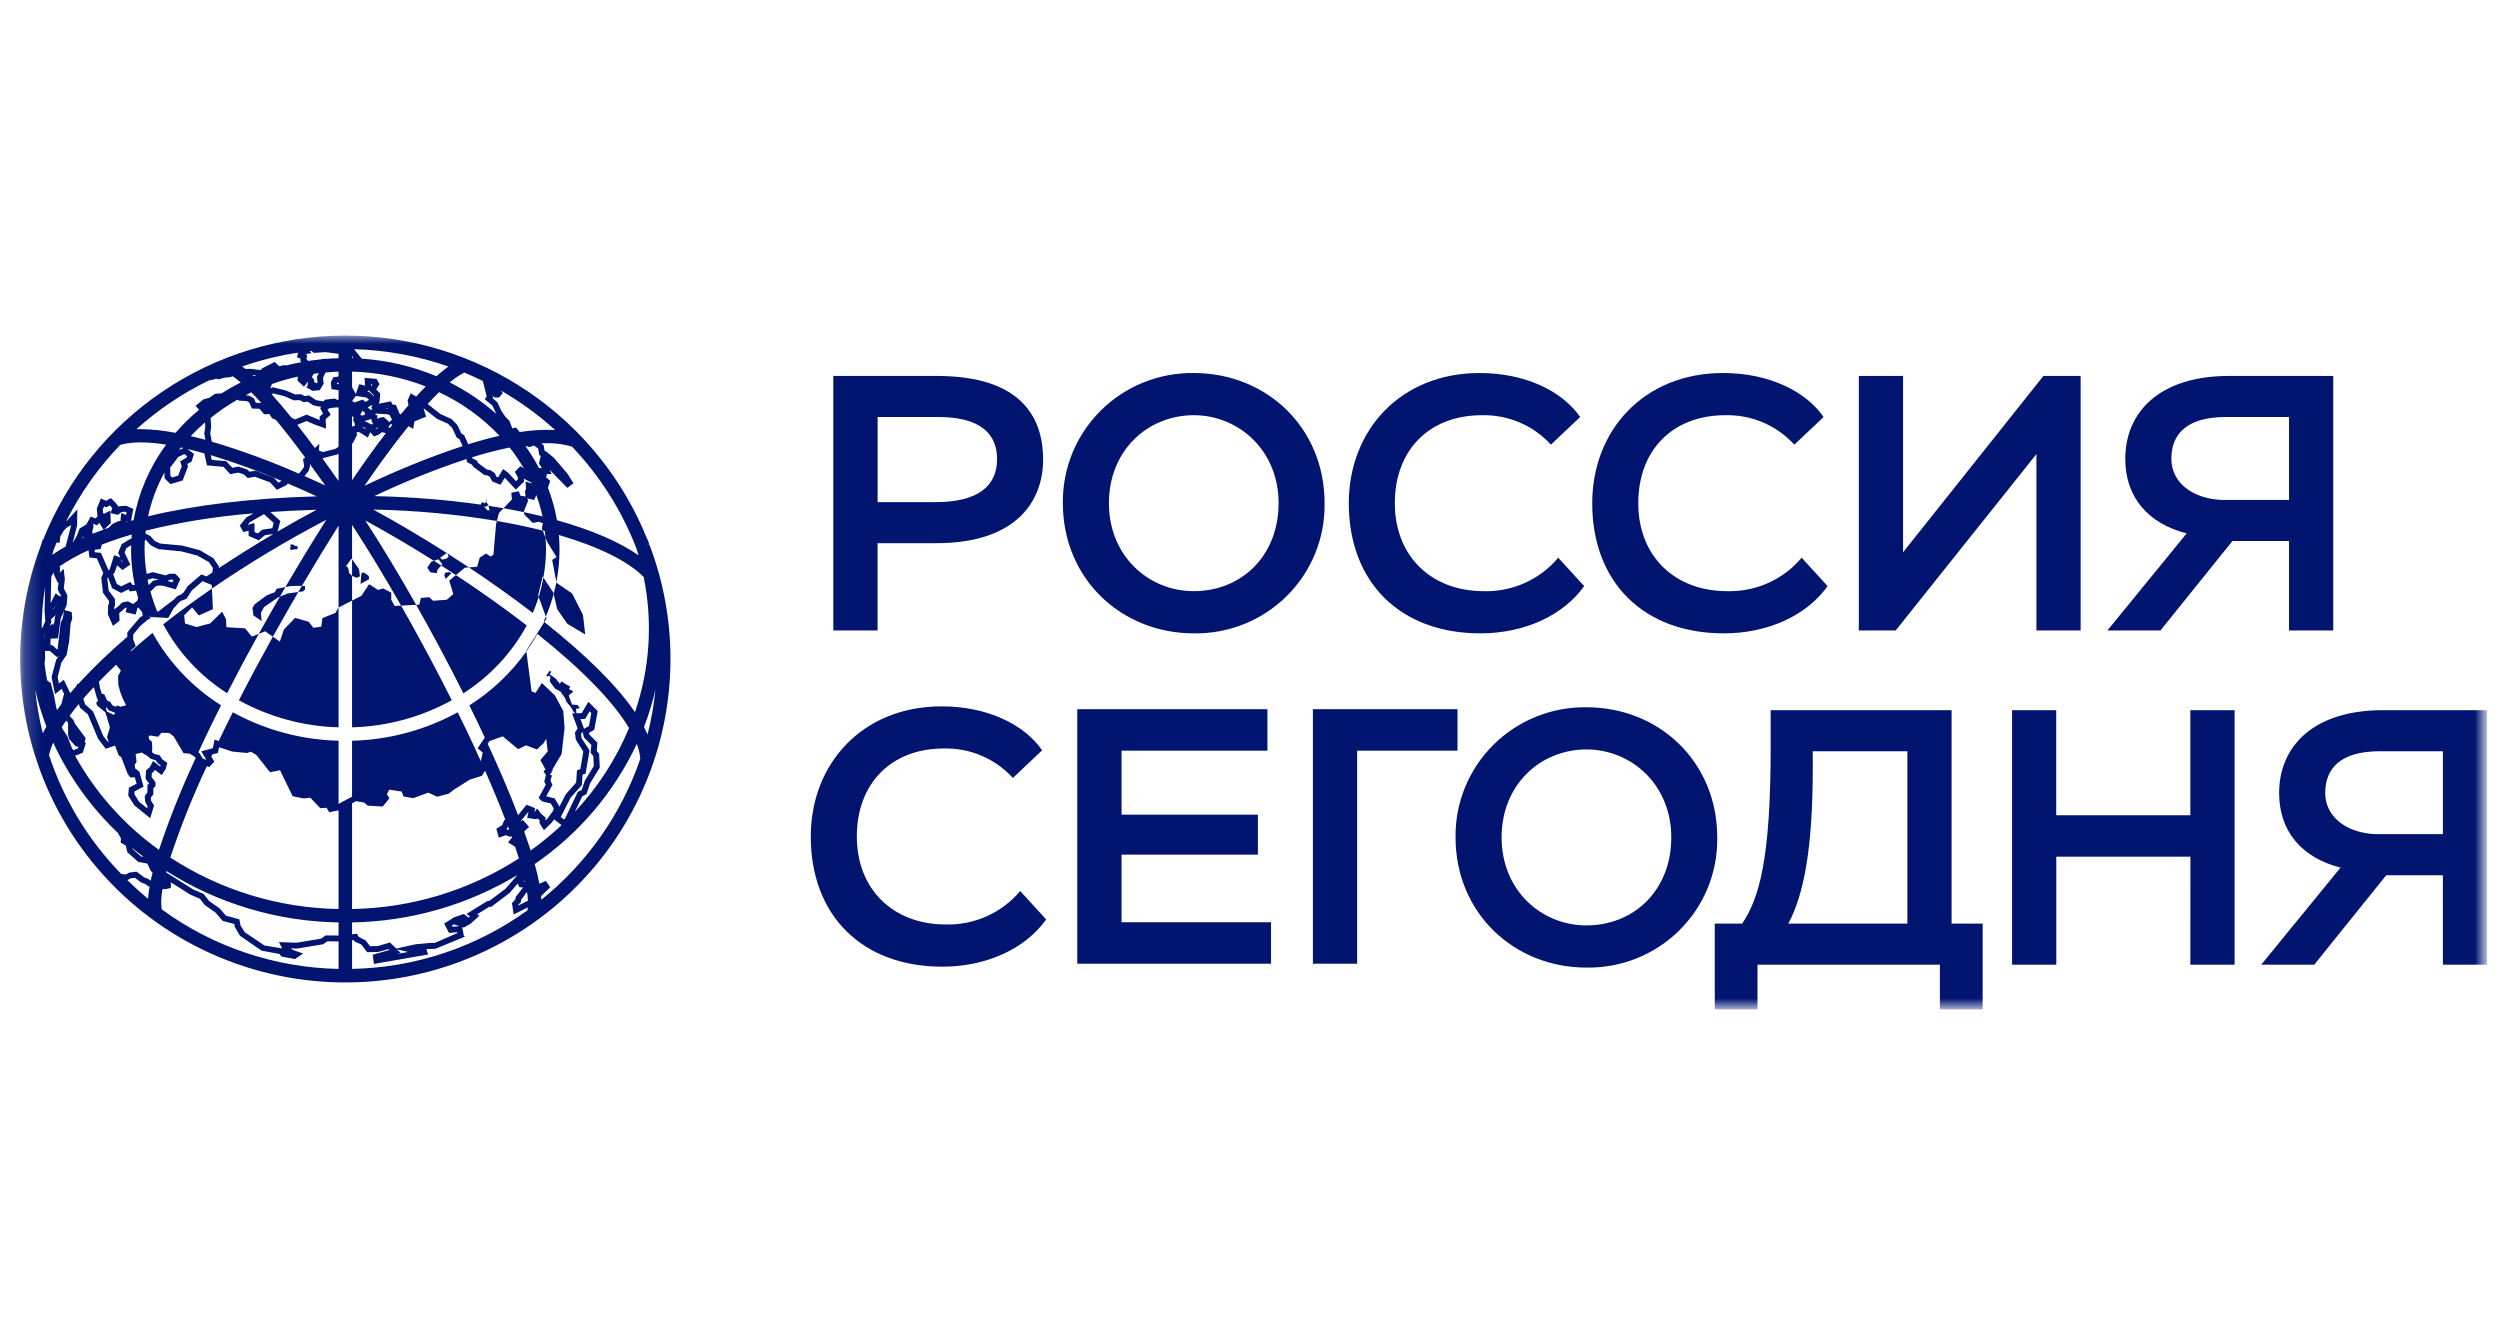 <?xml version="1.0" encoding="UTF-8"?> <svg xmlns="http://www.w3.org/2000/svg" width="149" height="80" viewBox="0 0 149 80" fill="none"><mask id="mask0_516_10485" style="mask-type:luminance" maskUnits="userSpaceOnUse" x="1" y="20" width="147" height="40"><path d="M147.997 20H1.203V60H147.997V20Z" fill="white"></path></mask><g mask="url(#mask0_516_10485)"><path d="M25.655 34.112L25.466 33.835L25.701 33.48L25.862 33.427C26.006 33.518 26.149 33.61 26.293 33.702L26.081 33.947L26.036 34.158L25.655 34.112Z" fill="#001470"></path><path d="M27.173 34.274C28.658 35.254 30.102 36.277 31.394 37.277C30.499 38.921 29.199 40.312 27.617 41.32C26.725 39.543 25.77 37.756 24.803 36.047L24.987 36.038L25.087 35.638L25.581 35.594L25.813 35.804L26.628 35.747L27.017 35.404L26.774 34.605L27.173 34.274Z" fill="#001470"></path><path d="M32.532 36.748L32.506 36.809L32.498 36.83C32.468 36.901 32.438 36.973 32.406 37.043C32.418 37.053 32.429 37.062 32.441 37.072L32.574 36.862L32.532 36.748Z" fill="#001470"></path><path d="M21.675 34.111L21.977 34.324L22 34.514L21.487 34.8L21.539 34.167L21.675 34.111Z" fill="#001470"></path><path d="M33.816 37.181L33.212 36.315L32.997 35.402C33.06 35.166 33.113 34.928 33.159 34.69L33.168 34.736L34.097 35.37L34.745 36.648L34.879 37.815L33.816 37.181Z" fill="#001470"></path><path d="M26.571 34.492L26.899 34.167L26.795 34.101L26.551 34.123L26.478 34.265L26.551 34.492H26.571Z" fill="#001470"></path><path d="M13.536 41.316C14.132 40.151 14.764 38.967 15.423 37.778L15.01 37.94L14.607 37.45L13.495 37.382L13.472 36.905L13.239 36.459L12.522 37.158L11.705 37.372L11.026 37.158L10.976 36.673L11.448 36.205L11.848 36.68L12.689 36.304L12.629 35.08C11.619 35.775 10.645 36.486 9.728 37.209C10.622 38.88 11.934 40.294 13.536 41.316Z" fill="#001470"></path><path d="M19.999 36.526L19.217 36.837L19.149 37.347L18.678 37.416L18.402 37.059L17.587 36.825L16.923 37.517L16.679 38.238L16.263 37.947C15.557 39.219 14.876 40.491 14.237 41.737C16.059 42.741 18.096 43.293 20.178 43.348V36.206L20.167 36.211L19.999 36.526Z" fill="#001470"></path><path d="M15.896 35.482L16.39 35.292L16.48 35.093L17.01 34.989C16.933 35.12 16.858 35.25 16.783 35.381C16.76 35.419 16.738 35.458 16.716 35.497C16.704 35.517 16.693 35.537 16.681 35.556L17.148 35.37L17.779 35.284C17.264 36.166 16.758 37.056 16.263 37.947L15.805 37.627L15.423 37.778C15.833 37.038 16.253 36.297 16.681 35.556L16.587 35.594L15.739 36.181L15.549 36.526L15.592 37.015L15.102 36.679L15.047 36.229L15.194 36.002L15.896 35.482Z" fill="#001470"></path><path d="M17.552 32.734L17.673 32.746L17.738 32.702L17.728 32.554L17.586 32.536L17.496 32.468L17.327 32.434L17.294 32.769H17.415L17.552 32.734Z" fill="#001470"></path><path fill-rule="evenodd" clip-rule="evenodd" d="M38.701 32.45L38.484 32.532L38.697 32.435L38.599 32.158L38.587 32.163C37.155 28.573 34.672 25.495 31.46 23.326C28.248 21.157 24.456 19.999 20.573 20C16.691 20.001 12.899 21.163 9.689 23.334C6.479 25.505 3.998 28.585 2.569 32.175L2.544 32.167L2.447 32.483C1.446 35.125 1.041 37.955 1.261 40.77C1.481 43.585 2.32 46.319 3.719 48.776C5.117 51.233 7.042 53.355 9.356 54.991C11.67 56.627 14.317 57.737 17.11 58.242C19.903 58.748 22.774 58.638 25.519 57.918C28.265 57.199 30.817 55.888 32.997 54.079C35.177 52.269 36.93 50.006 38.134 47.448C39.337 44.89 39.961 42.101 39.96 39.277C39.962 36.944 39.535 34.63 38.701 32.45ZM37.941 32.711C37.981 32.841 38.021 32.969 38.058 33.096C36.913 32.296 35.252 31.581 33.195 31.005C33.079 30.345 32.899 29.698 32.658 29.073L32.79 28.661L32.538 28.43L32.603 28.323L32.576 28.251L32.88 28.255L32.751 27.99L33.812 29.077L34.18 28.8L33.824 28.237L33.018 27.291L32.571 26.922L32.458 26.871L32.401 26.537L32.254 26.43C32.873 26.382 33.496 26.446 34.092 26.618C35.765 28.377 37.073 30.448 37.941 32.711ZM32.302 27.896L32.122 27.894C31.882 27.436 31.609 26.995 31.307 26.576L31.549 26.645L31.817 26.56L31.82 26.549L32.078 26.736L32.145 27.134L32.231 27.163L32.122 27.63L32.302 27.896ZM29.465 23.692H29.746L29.962 23.426L29.885 23.318L29.868 23.283C31.022 23.948 32.101 24.734 33.086 25.629C32.378 25.596 31.669 25.637 30.969 25.75L30.954 25.718L30.746 25.471L30.566 25.534L30.524 25.501L30.354 25.072L30.121 24.839L29.882 24.486L29.651 23.988L29.36 23.727L29.385 23.689L29.358 23.579L29.465 23.692ZM30.86 28.435L30.867 28.571L30.755 28.679L30.281 28.169L29.987 27.956L29.683 28.455L29.59 28.417L29.483 28.195L29.235 28.028L29.007 27.98L28.477 27.579L28.441 27.463L28.149 27.312L28.134 27.255C28.871 27.023 29.619 26.828 30.376 26.672C30.688 27.068 30.971 27.485 31.222 27.922L31.016 27.78L30.685 28.126L30.86 28.435ZM22.496 24.963L22.475 24.744L22.356 24.705L22.407 24.649L23.055 24.687L23.22 24.732L23.312 24.919L23.376 24.994L23.203 25.157L22.878 24.856L22.66 24.888L22.496 24.963ZM22.547 25.48L22.439 25.575L22.394 25.594L22.384 25.583L22.47 25.489L22.547 25.48ZM22.993 24.336L23.11 24.313L23.129 24.348L23.113 24.343L22.993 24.336ZM23.282 25.264L23.386 25.317C23.37 25.337 23.354 25.357 23.338 25.377C23.309 25.413 23.281 25.449 23.252 25.486L23.216 25.496L23.135 25.479L23.282 25.264ZM24.205 25.578L24.218 25.574L24.214 25.567C24.245 25.527 24.277 25.489 24.308 25.451L24.35 25.4L24.623 25.556L24.699 25.116L25.394 24.833L25.245 24.345L25.252 24.337L26.049 24.964L26.697 25.251L26.953 25.51L27.217 26.073L27.391 26.184L27.57 26.587C25.573 27.253 23.621 28.044 21.725 28.956C22.583 27.692 23.419 26.555 24.205 25.578ZM27.494 25.833L27.259 25.334L26.924 24.981L26.249 24.676L25.489 24.078C25.722 23.825 25.95 23.584 26.167 23.373C27.521 24.007 28.745 24.889 29.773 25.972C29.188 26.104 28.563 26.274 27.906 26.479L27.671 25.947L27.494 25.833ZM27.672 22.204C28.048 22.359 28.416 22.53 28.779 22.708L29.006 23.624L28.892 23.797L29.348 24.171L29.575 24.657L29.594 24.684C28.752 23.935 27.814 23.3 26.806 22.794C27.07 22.563 27.361 22.365 27.672 22.204ZM26.728 21.844C26.478 22.024 26.238 22.218 26.01 22.424C24.596 21.83 23.093 21.476 21.562 21.377L21.101 20.812C23.019 20.863 24.918 21.211 26.728 21.844ZM20.983 21.224L21.052 21.308L20.983 21.347L20.983 21.224ZM20.983 22.148C22.487 22.188 23.973 22.486 25.375 23.03C25.19 23.217 24.998 23.423 24.803 23.637L24.482 23.437L24.292 23.866L24.347 24.15C24.195 24.326 24.04 24.509 23.883 24.7L23.812 24.655L23.595 24.128L23.402 24.113L23.295 23.92L22.579 24.06L22.623 23.919L22.659 23.453L22.42 23.207L22.622 22.89L22.438 22.58L21.727 22.521L21.757 22.97L21.745 22.984L21.413 22.896L21.204 23.482L20.983 23.074V22.148ZM21.621 25.433L21.793 25.517L21.771 25.563L21.621 25.465V25.433ZM21.592 24.764L21.511 24.754L21.483 24.71L21.582 24.504L21.614 24.495L21.759 24.608L21.727 24.728L21.592 24.764ZM21.722 25.092L22.016 25.015L22.028 24.967L22.146 25.006L22.161 25.158L22.241 25.218L22.16 25.307L21.722 25.092ZM22.206 24.351L22.118 24.442L21.912 24.282L22.191 24.123L22.122 24.335L22.206 24.351ZM22.004 23.364L21.9 23.348L21.977 23.255L22.297 23.585L22.294 23.626L22.004 23.364ZM22.105 22.904L22.191 22.911L22.114 23.032L22.105 22.904ZM20.983 23.907L21.207 23.597L21.846 23.695L21.996 23.83L21.786 23.95L21.604 23.817L21.113 23.997L21.093 23.945L20.983 23.911L20.983 23.907ZM20.983 24.805L21.052 24.843L21.076 24.881L21.051 25.042L21.149 25.262L21.146 25.387L21.101 25.383L20.983 25.436L20.983 24.805ZM20.983 26.443L21.035 26.403L21.277 25.918L21.253 25.75L21.444 25.768L21.922 26.081L22.069 25.758L22.298 26.016L22.603 25.887L22.754 25.759L23.003 25.81C22.35 26.659 21.672 27.6 20.983 28.621L20.983 26.443ZM18.467 20.925C18.481 20.924 18.496 20.922 18.51 20.92C18.529 20.918 18.548 20.915 18.567 20.913L18.696 21.032L19.4 20.989L20.178 21.086V21.347C19.924 21.354 19.671 21.37 19.42 21.39L19.391 21.382L19.2 21.396L19.159 21.415C18.893 21.441 18.628 21.474 18.366 21.514L18.269 21.401L18.308 21.148L18.195 21.107L18.562 21.049L18.467 20.925ZM18.928 22.791L18.896 22.843L18.715 22.768L18.734 22.648L18.591 22.474L18.69 22.283C18.733 22.277 18.776 22.27 18.819 22.262C18.878 22.252 18.937 22.242 18.996 22.235L18.888 22.467L18.928 22.791ZM18.332 22.772L18.36 22.764L18.326 22.985L18.346 22.993L18.246 23.076L18.631 23.294L19.057 23.255L19.293 22.868L19.25 22.524L19.399 22.203C19.435 22.2 19.472 22.197 19.508 22.194C19.73 22.174 19.953 22.154 20.178 22.148V22.44L19.872 22.486L19.721 22.783L19.758 23.193L20.178 23.253V23.827L20.111 23.836L19.954 23.753L19.361 23.822L19.279 23.926L18.834 23.847L18.419 23.567L18.163 23.607L17.949 23.496L17.58 23.507L17.062 23.28L16.268 23.081L16.113 23.14L16.205 22.887C16.709 22.708 17.224 22.561 17.747 22.447L17.732 22.678L18.113 23.047L18.332 22.772ZM20.178 22.819V22.899L20.083 22.886L20.08 22.851L20.104 22.806L20.151 22.798L20.178 22.819ZM16.117 30.515C17.002 30.454 17.917 30.41 18.865 30.383C18.085 30.796 17.311 31.234 16.541 31.682L16.708 31.052L16.117 30.515ZM12.72 33.271L11.914 32.794L10.86 32.516L9.554 32.397L9.229 32.245L8.946 31.935L8.669 31.806C8.671 31.78 8.674 31.755 8.676 31.73C8.678 31.695 8.681 31.661 8.685 31.627C10.794 31.108 12.943 30.764 15.108 30.596L14.675 30.844L14.291 31.326L14.506 31.71L14.816 31.63L14.817 31.937L15.423 32.202L15.787 31.897L16.292 31.829C15.184 32.48 14.097 33.161 13.041 33.864L13.053 33.77L12.72 33.271ZM9.003 35.224L9.297 34.932L9.442 34.902L9.683 34.904L10.473 35.125L10.752 34.511L10.448 34.194H10.102L9.869 34.291L9.107 34.101L8.74 34.203C8.661 33.722 8.619 33.236 8.616 32.748C8.616 32.559 8.623 32.364 8.636 32.167L8.711 32.199L8.991 32.506L9.433 32.727L10.8 32.86L11.76 33.111L12.449 33.499L12.687 33.856L12.656 34.122C12.605 34.157 12.553 34.191 12.501 34.225C12.436 34.269 12.37 34.312 12.306 34.356L12.005 34.234L11.186 34.938L10.934 35.322C10.874 35.365 10.815 35.409 10.755 35.452L10.579 35.519L10.378 35.725C10.056 35.965 9.739 36.206 9.43 36.447L9.369 36.444C9.208 36.053 9.072 35.653 8.963 35.245L9.003 35.224ZM8.867 34.873C8.86 34.843 8.853 34.813 8.845 34.783C8.827 34.706 8.809 34.63 8.794 34.553L9.113 34.463L9.482 34.556L9.414 34.555L9.12 34.611L8.867 34.873ZM9.983 34.627L10.145 34.545H10.298L10.333 34.582L10.276 34.707L9.983 34.627ZM16.229 31.483L15.639 31.564L15.364 31.793L15.169 31.707L15.166 31.177L14.768 31.28L14.882 31.13L15.734 30.642L16.313 31.168L16.229 31.483ZM8.824 30.772C9.022 29.861 9.35 28.982 9.797 28.163L9.808 28.507L10.16 28.853L10.886 28.634L11.209 27.796L11.161 27.656L11.42 27.506L11.56 27.054L11.174 26.761C11.496 26.836 11.829 26.923 12.175 27.02L12.336 27.737L13.315 27.822L13.727 28.26L14.195 28.169L14.519 28.264L14.763 28.49L15.198 28.415L16.101 28.75L16.499 29.194L17.083 28.909L17.149 28.814C17.718 29.056 18.294 29.309 18.881 29.582C15.027 29.688 11.649 30.088 8.824 30.772ZM10.991 27.062L11.151 27.184L11.123 27.273L10.736 27.497L10.834 27.788L10.619 28.348L10.258 28.457L10.156 28.357L10.141 27.869L10.627 27.234L10.991 27.062ZM10.664 26.829C10.681 26.807 10.697 26.785 10.713 26.763C10.736 26.731 10.759 26.699 10.784 26.668C10.809 26.674 10.836 26.68 10.862 26.687C10.885 26.692 10.909 26.698 10.931 26.703L10.664 26.829ZM12.244 26.212C11.945 26.13 11.653 26.056 11.37 25.989C11.638 25.704 11.921 25.433 12.218 25.178L12.236 25.445L12.171 25.836L12.244 26.212ZM12.551 24.912C13.047 24.51 13.574 24.149 14.127 23.83L14.291 23.883L14.694 23.901L14.859 23.988L15.014 24.348L15.47 24.364L15.743 24.693L16.055 24.673L16.212 24.922L16.454 25.034C16.987 25.679 17.565 26.425 18.19 27.272L18.059 27.371L18.125 27.749L18.092 27.883L17.817 28.231C16.128 27.487 14.394 26.85 12.624 26.323L12.529 25.83L12.586 25.463L12.551 24.912ZM15.576 24.017L15.249 24.005L15.134 23.736L14.822 23.572L14.637 23.559C14.684 23.535 14.73 23.51 14.777 23.485C14.842 23.448 14.907 23.412 14.975 23.38C15.165 23.57 15.368 23.788 15.576 24.017ZM15.052 22.348L15.272 22.376C15.252 22.384 15.232 22.392 15.213 22.399C15.189 22.408 15.165 22.417 15.142 22.427C15.125 22.411 15.108 22.396 15.091 22.382C15.078 22.371 15.065 22.36 15.052 22.348ZM15.762 23.038C15.765 23.038 15.767 23.037 15.77 23.036C15.771 23.035 15.773 23.035 15.774 23.035C15.775 23.034 15.776 23.034 15.777 23.033L15.772 23.048L15.762 23.038ZM19.229 24.618L19.253 24.653L19.047 24.836L19.055 25.038L18.276 24.711L17.575 25.001L17.367 24.885C16.947 24.364 16.55 23.895 16.182 23.489L16.29 23.448L16.948 23.61L17.511 23.859L17.867 23.849L18.103 23.971L18.336 23.935L18.666 24.158L19.157 24.255L19.079 24.317L19.229 24.618ZM16.791 28.661L16.584 28.762L16.335 28.484L15.232 28.054L14.875 28.115L14.728 27.98L14.211 27.809L13.851 27.879L13.48 27.485L12.623 27.41L12.56 27.127C13.997 27.563 15.409 28.075 16.791 28.661ZM18.151 28.376L18.392 28.069L18.484 27.761L18.465 27.649C18.764 28.059 19.068 28.483 19.386 28.936C18.971 28.741 18.559 28.556 18.151 28.376ZM19.214 27.313L20.102 27.085L20.178 27.039V28.666C19.846 28.19 19.527 27.744 19.214 27.313ZM20.155 26.645L19.987 26.753L19.235 26.945L19.005 26.847L19.034 26.444L18.771 26.707C18.405 26.213 18.053 25.748 17.717 25.322L18.272 25.093L18.734 25.295L19.434 25.546L19.406 24.987L19.715 24.71L19.534 24.443L19.52 24.416L19.631 24.328L20.043 24.281L20.178 24.286V26.604L20.155 26.645ZM17.764 21.018L17.7 21.296L17.916 21.377L17.897 21.507L17.963 21.584C17.666 21.64 17.37 21.703 17.079 21.778L16.932 21.761L16.642 21.828L16.374 21.572L15.603 21.965L15.545 22.058L14.952 21.984L14.622 21.988C14.603 21.973 14.583 21.957 14.564 21.942C14.52 21.907 14.477 21.873 14.435 21.843C15.517 21.465 16.631 21.189 17.764 21.018ZM12.439 22.68L12.763 22.614L12.864 22.566L13.048 22.608L13.375 22.511L13.732 22.475L13.871 22.424C14.036 22.54 14.195 22.663 14.348 22.795C13.954 22.993 13.572 23.211 13.201 23.447L12.819 23.468L12.476 23.706L12.124 23.803L11.658 24.183L11.863 24.425C11.359 24.844 10.89 25.302 10.461 25.797C9.764 25.659 9.054 25.585 8.343 25.575C8.272 25.575 8.203 25.576 8.134 25.578C9.425 24.415 10.874 23.44 12.439 22.68ZM7.167 26.515C7.832 26.323 8.751 26.318 9.905 26.499C8.919 27.829 8.255 29.368 7.965 30.995C7.935 31.003 7.907 31.012 7.878 31.02C7.855 31.027 7.832 31.034 7.808 31.041L7.947 30.331L7.52 30.143L7.098 30.174L7.064 30.202L6.907 29.986L6.616 29.688L6.315 29.847L6.013 29.709L5.77 30.309L5.811 30.783L5.694 30.899L5.41 30.785L5.159 31.232L5.164 31.244L4.743 31.5L4.57 31.952L4.334 32.351L4.331 32.353L4.599 31.296L4.606 30.359L3.988 31.04L3.948 31.059C4.784 29.392 5.87 27.86 7.167 26.515ZM6.47 44.2L6.428 44.214L6.159 43.868L5.548 42.405L5.071 41.972L4.965 41.642C5.157 41.42 5.36 41.195 5.575 40.966L5.596 40.966L5.745 41.496L5.76 41.552L5.784 41.636L5.807 41.642L5.845 41.796L5.734 41.852L5.778 42.039L6.173 42.364L6.186 42.403L6.198 42.384L6.282 42.453L6.518 43.23L6.544 43.381L6.378 43.925L6.47 44.2ZM6.369 42.407L6.312 42.208L6.352 42.147L6.474 42.33L6.867 42.485L6.788 42.609L6.369 42.407ZM6.707 42.044L6.567 41.837L6.379 41.745L6.222 41.383L6.064 41.344L5.958 40.993L5.896 40.629C6.217 40.298 6.557 39.961 6.921 39.619L7.203 39.961L7.036 40.299L7.053 40.816L7.158 41.213L7.309 41.618L7.509 42.015L7.433 42.066L7.181 42.117L6.976 42.045L6.912 42.125L6.707 42.044ZM4.681 40.747L4.589 40.774L4.555 40.888C4.428 41.03 4.305 41.171 4.187 41.31L3.801 40.513L3.512 40.74L3.435 40.36L3.66 39.488L3.969 39.032L4.122 38.229L4.208 37.164L4.304 36.873L4.276 36.48L3.84 36.359L3.972 36.06L4.02 35.492L3.803 35.073L3.865 34.509L3.791 33.9L3.563 34.134L3.58 33.783H3.509C4.067 33.399 4.659 33.068 5.278 32.794L5.328 33.228L5.774 33.278L6.153 34.148L6.036 34.441L6.136 35.326L6.498 35.819V35.992L6.441 36.061L6.431 36.621L6.732 37.302L7.122 36.997L7.109 36.53L7.275 36.406L7.454 36.233L7.561 36.212L7.481 36.487L8.086 36.626L8.189 36.25L8.243 36.206L8.473 36.481L8.503 36.703L8.354 36.784L7.591 37.684L7.587 37.955C6.562 38.826 5.591 39.759 4.681 40.747ZM4.129 44.059L4.499 44.465L4.674 44.516L4.646 44.601L4.367 44.713L4.286 44.582L4.009 43.876L3.716 43.425L3.687 43.324C3.764 43.203 3.848 43.078 3.935 42.953L4.059 43.075V43.818L4.129 44.059ZM3.457 38.041L3.617 36.861L3.82 36.403L3.738 36.864L3.617 37.113L3.431 38.706L3.414 38.718L3.119 38.453L3.003 38.449L3.016 38.067L3.457 38.041ZM3.346 36.087L3.397 35.984L3.387 36.033L3.346 36.087ZM5.019 32.026C4.99 32.039 4.963 32.051 4.935 32.064L4.895 32.082L4.944 31.954L4.938 32.034L5.019 32.026ZM5.544 31.266L5.567 31.225L5.78 31.309L5.924 31.165L6.167 31.566C5.944 31.647 5.726 31.731 5.516 31.816L5.502 31.64L5.581 31.375L5.544 31.266ZM7.036 30.684L7.238 30.515L7.458 30.499L7.547 30.538L7.517 30.693L7.226 30.576L7.179 31.049L7.018 31.073L6.691 31.238L6.479 31.453C6.421 31.474 6.364 31.494 6.307 31.515C6.275 31.527 6.243 31.539 6.211 31.551L6.603 31.176L6.574 30.425L6.209 30.623L6.148 30.596L6.128 30.362L6.202 30.181L6.327 30.238L6.549 30.121L6.692 30.287L6.587 30.583L7.036 30.684ZM6.476 35.195L6.396 34.489L6.432 34.397L6.682 35.054L7.221 35.339L7.653 35.127L7.743 35.248L8.112 35.2C8.149 35.349 8.19 35.496 8.233 35.643L8.174 35.809L7.937 36.002L7.63 35.841L7.282 35.91L7.047 36.14L6.814 36.314L6.803 36.175L6.851 36.119V35.705L6.476 35.195ZM7.904 34.874L7.763 34.683L7.226 34.945L6.964 34.807L6.741 34.218L6.829 34.125L6.982 33.693L7.298 33.973L7.766 33.65L7.425 32.936L7.532 32.672L7.823 32.491C7.822 32.528 7.82 32.566 7.817 32.603C7.814 32.652 7.811 32.7 7.811 32.748C7.811 33.457 7.885 34.163 8.032 34.857L7.904 34.874ZM7.219 33.322L7.311 33.515L7.245 33.456L7.219 33.322ZM7.841 32.092L7.658 32.182L7.249 32.435L7.041 32.947L7.172 33.223L6.802 33.088L6.544 33.915L6.47 33.994L6.016 32.952L5.646 32.911L5.634 32.804L5.675 32.756L5.998 32.725L6.068 32.46C6.591 32.255 7.18 32.051 7.852 31.855C7.848 31.899 7.847 31.944 7.845 31.988C7.844 32.022 7.843 32.057 7.841 32.092ZM7.525 31.123L7.53 31.076L7.596 31.102C7.585 31.106 7.574 31.109 7.564 31.112C7.555 31.114 7.545 31.117 7.536 31.12C7.533 31.121 7.529 31.122 7.525 31.123ZM6.239 31.005L6.244 31.002L6.245 31.014L6.239 31.005ZM3.321 32.467C3.341 32.419 3.361 32.371 3.381 32.322L3.548 32.369L3.596 31.972L3.802 31.623L4.004 31.422L4.172 31.341L4.245 31.28L3.912 32.575C3.625 32.736 3.353 32.9 3.109 33.069C3.139 32.964 3.17 32.859 3.203 32.756C3.24 32.659 3.28 32.563 3.321 32.467ZM3.058 34.35L3.193 34.133H3.211L3.207 34.225L3.452 34.752L3.491 34.712L3.441 35.139L3.648 35.538H3.555L3.307 35.368L3.049 35.895L3.018 35.929L3.058 34.35ZM3.337 36.1L3.173 36.315L3.166 36.322L3.174 36.281L3.337 36.1ZM3.06 37.083L3.046 36.908L3.325 36.653L3.285 36.742L3.199 37.32L3.186 37.146L2.966 37.288L3.06 37.083ZM2.69 34.981L2.654 36.391L2.702 37.02L2.573 37.31L2.559 37.378L2.484 37.418C2.488 36.602 2.557 35.787 2.69 34.981ZM2.679 37.712L2.663 38.089L2.658 37.909L2.679 37.712ZM2.549 43.703C2.337 42.852 2.187 41.989 2.098 41.118C2.27 41.858 2.492 42.586 2.764 43.297C2.686 43.434 2.614 43.569 2.549 43.703ZM2.749 40.241L2.651 39.551L2.691 39.269L2.68 38.791L2.98 38.799L3.391 39.168L3.511 39.081L3.351 39.317L3.073 40.351L3.28 41.369L3.674 41.059L3.818 41.355L3.659 41.966C3.567 42.086 3.481 42.203 3.397 42.321L3.348 42.153L3.209 41.406L3.029 40.715L2.815 40.561C2.807 40.523 2.799 40.486 2.791 40.448C2.776 40.379 2.761 40.31 2.749 40.241ZM8.823 53.566C8.392 53.214 7.985 52.84 7.59 52.456L7.788 52.349L8.042 52.317L8.406 52.592L8.654 52.685L8.854 52.832L8.917 52.838C8.872 53.1 8.838 53.347 8.823 53.566ZM8.982 52.49L8.841 52.387L8.596 52.295L8.14 51.951L7.703 52.007L7.505 52.114C7.409 52.119 7.313 52.108 7.22 52.083C5.266 50.079 3.797 47.659 2.922 45.007C2.98 44.751 3.064 44.501 3.173 44.262C4.103 46.281 5.41 48.107 7.025 49.64L7.21 49.971L7.192 50.226L7.496 50.393L7.589 50.791L8.239 51.369L8.786 51.47L8.975 51.892L9.092 51.999C9.05 52.17 9.014 52.332 8.982 52.49ZM7.895 50.555L8.555 51.071L8.401 51.042L7.906 50.603L7.895 50.555ZM4.474 45.047L4.93 44.865L5.121 44.279L5.049 44.259L5.104 43.988L4.477 43.146L4.368 42.904L4.161 42.682L4.153 42.653C4.32 42.426 4.5 42.195 4.696 41.958L4.766 42.173L5.238 42.578L5.843 44.024L6.304 44.629L6.854 44.437L7.08 45.025L7.224 45.116L7.596 46.094L7.761 46.335L8.033 46.323L8.142 46.706L7.681 46.953L7.643 47.412L8.004 47.995L8.951 48.764L9.181 48.012L8.999 47.717L8.987 47.545L9.141 47.34L9.137 47.034L9.138 46.992L9.267 46.843V46.627L9.034 46.31L9.048 46.083L9.191 45.955L9.239 45.889L9.639 46.194L9.877 45.828L9.972 45.471L9.675 45.261L9.513 45.016L9.179 44.927L9.061 44.83L9.075 44.611L9.051 44.204L8.886 44.062L8.859 43.878L8.948 43.835L9.433 43.91L9.61 43.674L10.088 43.684L10.353 43.893L10.939 44.891L11.303 44.914L11.608 45.103L11.659 45.188C10.826 46.965 10.097 48.79 9.474 50.651C7.412 49.173 5.704 47.26 4.474 45.047ZM8.082 44.943L8.45 44.853L8.688 44.999L8.704 44.991L8.984 45.221L9.291 45.32L9.398 45.481L9.575 45.62L9.55 45.685L9.119 45.357L8.933 45.715L8.705 45.917L8.675 46.415L8.903 46.726L8.791 46.757L8.785 47.032L8.787 47.225L8.626 47.44L8.651 47.785L8.798 48.06L8.765 48.167L8.288 47.786L8.004 47.326L8.017 47.172L8.557 46.882L8.306 45.993L8.058 45.802L8.026 45.577L8.14 45.409L8.082 44.943ZM20.178 57.747C16.38 57.673 12.697 56.433 9.636 54.195C9.588 53.795 9.604 53.389 9.684 52.994L9.885 52.986L10.183 52.925V52.593L10.148 52.566L11.357 53.327L11.909 53.561L12.206 53.941L12.841 54.386L13.27 54.883L13.96 55.071L13.992 55.243L14.301 55.769L15.589 56.66L16.659 56.855L16.769 57.009L17.582 57.16L18.065 56.831L17.488 56.627L17.315 56.523L17.704 56.534L19.249 56.28L19.514 56.104L20.141 56.107L20.178 56.105V57.747ZM20.178 55.754L20.135 55.756L19.395 55.753L19.148 55.941L17.681 56.186L16.624 56.149L16.82 56.527L15.755 56.349L14.582 55.553L14.332 55.149L14.268 54.792L13.466 54.573L13.075 54.128L12.468 53.705L12.13 53.274L11.52 53.018L9.899 51.994C9.901 51.988 9.902 51.981 9.904 51.975C9.906 51.969 9.907 51.963 9.908 51.957C9.912 51.943 9.915 51.929 9.919 51.914C12.989 53.859 16.54 54.919 20.178 54.977V55.754ZM20.178 54.177C16.612 54.119 13.135 53.056 10.151 51.111C10.765 49.254 11.492 47.435 12.328 45.666L12.473 45.715L12.772 45.391L12.593 45.093L12.652 44.965L12.984 44.876L13.056 44.536L13.858 44.795L14.723 44.877L14.954 44.802L15.284 45L16.093 46.024L16.69 45.907L17.441 47.454L18.115 47.589L18.491 47.541L19.091 48.169L19.464 48.14L19.621 48.41L20.178 48.296V54.177ZM20.178 47.911V44.148C17.971 44.094 15.809 43.512 13.876 42.452C13.58 43.039 13.303 43.605 13.036 44.161L12.791 44.081L12.684 44.594L11.994 44.779L12.298 45.285L12.082 45.211L11.89 44.888L11.819 44.84C12.235 43.942 12.682 43.01 13.172 42.034C11.468 40.962 10.064 39.477 9.092 37.719C8.634 38.093 8.204 38.463 7.789 38.831L7.821 38.74L8.09 38.515L7.937 38.099L7.942 37.812L8.363 37.305C8.411 37.265 8.459 37.225 8.506 37.185C8.58 37.124 8.654 37.062 8.731 36.999C8.73 36.998 8.73 36.996 8.729 36.994C8.728 36.993 8.728 36.991 8.727 36.99C8.726 36.988 8.726 36.986 8.725 36.984C8.724 36.984 8.724 36.983 8.724 36.983L8.977 36.844L8.893 36.69L8.906 36.683L8.96 36.774L10.028 36.829L10.347 36.255L10.743 35.831L11.114 35.691L11.435 35.186L12.072 34.639L12.619 34.861L12.629 35.079C14.817 33.577 17.094 32.209 19.448 30.981C18.614 32.299 17.799 33.641 17.01 34.989L17.328 34.927L17.953 34.913L17.994 34.917C17.97 34.959 17.945 35.001 17.92 35.044C17.873 35.123 17.826 35.204 17.779 35.284L18.055 35.247L18.178 35.136V34.936L17.994 34.917C18.715 33.692 19.447 32.487 20.178 31.329V36.206L20.983 35.796V43.348C23.065 43.294 25.103 42.74 26.925 41.735C25.97 39.828 24.942 37.912 23.904 36.094L23.523 36.114L23.319 35.747V35.324L22.838 35.071L22.526 35.159L22.001 34.817L21.54 35.511L20.983 35.796L20.983 34.324L21.262 34.437L21.453 34.349L21.398 33.925L20.983 33.327V34.324L20.814 34.158L20.739 33.825L20.627 33.734L20.957 33.29L20.983 33.327L20.983 31.284C21.93 32.735 22.922 34.371 23.904 36.094L24.802 36.047C23.785 34.251 22.756 32.54 21.771 31.022C23.087 31.731 24.479 32.553 25.862 33.427L26.139 33.335L26.362 33.622L26.293 33.701C26.588 33.891 26.881 34.081 27.172 34.274L27.701 33.835L27.945 33.816C27.515 33.53 27.089 33.253 26.666 32.984L26.737 33.17L26.618 33.29L26.348 33.355L26.237 33.236L26.629 32.961C26.641 32.969 26.654 32.976 26.666 32.984L26.651 32.945L26.629 32.961C25.03 31.944 23.516 31.059 22.244 30.37C24.715 30.416 27.178 30.643 29.614 31.05L29.566 31.234L29.41 33.056L29.246 33.17L28.965 32.99L28.592 33.236L28.438 33.779L27.945 33.816C29.213 34.66 30.507 35.573 31.754 36.532C31.888 36.222 32.005 35.905 32.106 35.583L32.533 36.748C32.718 36.31 32.873 35.861 32.997 35.402L32.976 35.316L32.385 34.419C32.316 34.812 32.224 35.201 32.106 35.583L32.073 35.493L32.343 34.356L32.385 34.419C32.487 33.867 32.54 33.308 32.543 32.748C32.543 32.519 32.53 32.283 32.511 32.043L32.608 32.289L33.168 33.203L32.909 33.369L33.159 34.689C33.283 34.05 33.346 33.4 33.347 32.748C33.347 32.465 33.335 32.176 33.31 31.886C35.685 32.581 37.468 33.464 38.364 34.391C38.913 37.074 38.733 39.853 37.844 42.444C36.773 40.872 34.958 39.068 32.443 37.072L31.366 38.784L31.372 38.825C30.46 40.106 29.306 41.199 27.974 42.041C28.292 42.685 28.598 43.324 28.894 43.958L28.467 44.597L28.771 44.855L28.656 45.371L28.616 45.281C28.479 44.977 28.342 44.672 28.195 44.356C27.902 43.728 27.596 43.092 27.281 42.452C25.349 43.511 23.188 44.093 20.983 44.148V47.482L20.178 47.911ZM32.511 32.043L32.345 31.624C32.365 31.629 32.385 31.634 32.405 31.638C32.429 31.644 32.453 31.649 32.476 31.656C32.49 31.772 32.499 31.886 32.508 32L32.511 32.043ZM32.345 31.624C31.483 31.404 30.568 31.215 29.614 31.05L29.738 30.576L30.01 30.29C30.424 30.363 30.83 30.441 31.226 30.525L31.237 30.653L31.752 31.166L32.119 31.098L32.352 31.187L32.296 31.499L32.345 31.624ZM31.226 30.525L31.222 30.476L31.481 29.83L31.417 29.701L31.827 29.8L31.958 29.532L31.947 29.46C32.108 29.89 32.238 30.331 32.336 30.779C31.975 30.689 31.605 30.605 31.226 30.525ZM30.01 30.29C29.718 30.238 29.419 30.19 29.118 30.144L29.176 30.419L29.163 30.42L29.052 30.41L28.852 30.2L29.027 30.183L29.023 30.132L29.025 30.129C29.033 30.13 29.041 30.132 29.049 30.133C29.072 30.137 29.095 30.14 29.118 30.144L29.109 30.101L28.997 29.942L28.97 29.936L29.006 29.765L28.979 29.759L28.956 29.934L28.943 29.931L28.893 30.01L28.744 29.916L28.661 30.045L28.664 30.076C26.556 29.78 24.433 29.611 22.304 29.569C24.087 28.72 25.922 27.982 27.797 27.359L27.848 27.552L28.147 27.705L28.172 27.789L28.869 28.315L29.072 28.341L29.206 28.432L29.332 28.689L29.827 28.894L30.086 28.47L30.74 29.179L31.228 28.713L31.218 28.528L31.655 28.754C31.66 28.765 31.665 28.776 31.67 28.786C31.673 28.795 31.677 28.803 31.681 28.812L31.321 28.698L31.355 29.134L31.29 29.271L31.324 29.592L31.019 29.544L30.921 29.277L30.475 29.366L30.508 29.766L30.01 30.29ZM31.372 38.825C31.611 38.489 31.832 38.141 32.032 37.782C34.683 39.899 36.565 41.833 37.491 43.39C36.725 45.235 35.63 46.927 34.259 48.385L34.705 47.455L34.955 47.332L35.17 46.684L35.747 45.747L35.709 44.932L35.564 44.755L35.608 44.264L35.127 43.781L35.099 43.678L35.417 43.496L35.623 42.38L35.068 41.825L34.67 42.502L34.357 42.512L34.331 42.242L34.562 42.217L34.43 42.027L34.084 41.985L33.895 41.45L34.176 41.206L33.912 41.073L33.992 40.917L33.747 40.794L33.468 40.606L33.369 40.751L33.134 40.463L32.853 40.252L32.759 40.185L32.862 40.043L32.768 39.975L32.665 40.118L32.562 40.26L32.656 40.327L32.7 40.267L32.798 40.308L32.776 40.63L33.076 41.038L33.392 41.206L33.67 41.595L33.781 41.852L34.014 42.128L34.185 42.419L34.282 42.514L34.095 42.52L34.428 43.415L34.269 43.651L34.315 44.074L34.767 44.802L34.589 45.842L34.388 45.91L34.336 46.646L33.72 47.337L33.345 48.075L33.06 47.585L32.555 47.458L32.927 46.772L32.81 46.539L32.857 46.333L32.906 46.232L32.755 46.156L32.884 46.064L32.85 46.017L32.947 45.919L32.919 45.868L33.471 44.943L33.648 43.385L33.57 42.375L33.076 41.45L32.296 40.707L31.917 41.296L31.681 41.197L31.372 38.825ZM29.17 30.421L29.176 30.42L29.177 30.422L29.17 30.421ZM34.661 43.994L34.633 43.74L34.717 43.615L34.811 43.962L35.243 44.396L35.201 44.865L35.362 45.063L35.39 45.656L34.853 46.536L34.668 47.082L34.44 47.194L33.665 48.808L33.587 48.825L33.422 48.698L34 47.553L34.679 46.789L34.722 46.167L34.901 46.108L35.138 44.726L34.661 43.994ZM34.595 42.855L34.876 42.846L35.141 42.395L35.243 42.497L35.1 43.273L34.812 43.439L34.595 42.855ZM32.245 48.498L32.021 48.185L31.849 48.407L31.897 48.17L31.381 47.964L30.88 48.581C30.299 47.07 29.634 45.557 29.067 44.332L29.179 44.165L29.966 43.887L30.883 44.65L31.353 44.422L32.001 44.667L32.403 44.291L32.55 44.026L32.648 44.779L32.207 45.3L32.513 45.86L32.393 45.983L32.54 46.188L32.438 46.582L32.53 46.766L32.1 47.56L32.305 47.757L32.83 47.889L33.003 48.187L32.959 48.333L32.621 48.795L32.515 48.898V48.724L32.245 48.498ZM28.01 54.616L27.929 54.69L27.642 54.472L27.061 54.674L26.473 55.045L26.76 55.603L27.247 55.56L27.257 55.615L25.909 56.197L25.613 56.198L24.773 56.279L23.616 56.532L23.245 56.17L22.515 56.386L22.054 56.395L21.796 56.052L21.381 55.839L21.271 55.645L20.983 55.686V54.977C24.451 54.917 27.842 53.947 30.813 52.166L30.791 52.205L30.128 52.971L29.162 53.695H29.057L27.803 54.471L28.01 54.616ZM27.382 55.197L26.966 55.234L26.932 55.169L27.055 55.089L27.382 55.197ZM23.662 56.578L24.322 56.738L23.644 56.857L23.878 56.789L23.662 56.578ZM20.983 54.177V47.878L21.227 47.749L21.698 47.831L21.918 48.016L22.808 48.07L23.21 47.579L23.056 47.338L23.206 47.061L23.94 47.178L24.05 47.468L24.631 47.57L25.523 47.243L26.051 47.484L26.75 47.303L27.024 47.082L28.001 46.466L28.72 46.236L28.911 45.938C29.367 46.972 29.771 47.945 30.115 48.842L30.055 48.883L29.93 49.176L29.581 49.396L29.733 49.928L30.132 49.782L30.439 49.88L30.478 49.821C30.49 49.854 30.503 49.889 30.515 49.922L30.279 50.206L30.669 50.446L30.7 50.462C30.781 50.703 30.858 50.939 30.926 51.163C27.961 53.074 24.515 54.118 20.983 54.177ZM30.184 49.431L30.271 49.253L30.29 49.301C30.303 49.337 30.316 49.372 30.329 49.407L30.291 49.465L30.184 49.431ZM31.435 54.258C28.391 56.456 24.743 57.673 20.983 57.747V56.039L21.082 56.026L21.13 56.111L21.541 56.297L21.879 56.75L22.546 56.736L23.146 56.565L23.202 56.62L22.215 56.904L22.285 57.451L25.512 56.886L25.414 56.568L25.945 56.548L27.759 55.805H27.651L27.547 55.252L27.644 55.284L28.064 55.038L28.569 54.58L28.441 54.489L29.158 54.046H29.28L30.366 53.226L30.856 52.66L30.952 52.869L31.201 52.906L31.123 52.954L30.945 53.199L30.738 53.448L30.714 53.604L30.513 53.825L30.617 54.502L31.46 54.077C31.455 54.138 31.447 54.198 31.435 54.258ZM30.892 53.971L30.887 53.936L31.046 53.762L31.072 53.596L31.229 53.405L31.343 53.231L31.414 53.182C31.442 53.375 31.457 53.538 31.464 53.682L30.892 53.971ZM31.221 52.555L31.279 52.472C31.281 52.481 31.282 52.489 31.284 52.497C31.285 52.504 31.287 52.511 31.288 52.518L31.243 52.558L31.221 52.555ZM31.579 50.542L31.567 50.49L31.56 50.486C31.46 50.18 31.354 49.869 31.241 49.554L31.534 49.287L31.166 48.869L31.024 48.957L31.021 48.948L31.491 48.386L31.493 48.387L31.42 48.747L31.968 48.828L32.016 48.765L32.162 48.888V49.069L32.42 49.476L32.886 49.024L33.025 48.836L33.469 49.178C32.89 49.722 32.275 50.227 31.628 50.69C31.619 50.664 31.61 50.637 31.601 50.61C31.593 50.587 31.586 50.565 31.579 50.542ZM32.255 53.483C32.252 53.458 32.249 53.433 32.247 53.408L32.792 52.881L32.534 52.502L32.206 52.646L32.144 52.661C32.078 52.308 31.986 51.92 31.869 51.497C34.504 49.691 36.604 47.218 37.953 44.332C38.066 44.619 38.136 44.921 38.162 45.228C37.032 48.524 34.989 51.434 32.267 53.624C32.265 53.58 32.26 53.531 32.255 53.483ZM38.381 43.331C38.662 42.604 38.891 41.857 39.065 41.097C38.975 42.001 38.817 42.897 38.594 43.777C38.531 43.63 38.46 43.481 38.381 43.331Z" fill="#001470"></path><path d="M52.303 37.574V32.373H55.81C60.559 32.373 62.17 29.881 62.17 27.389C62.17 24.984 60.973 22.406 55.831 22.406H49.666V37.574H52.303ZM55.919 24.854C58.511 24.854 59.426 25.913 59.426 27.368C59.426 28.928 58.336 29.927 55.766 29.927H52.307V24.854H55.919Z" fill="#001470"></path><path d="M63.347 29.99C63.347 34.498 66.833 37.748 71.146 37.748C72.175 37.765 73.197 37.576 74.151 37.193C75.105 36.809 75.972 36.238 76.7 35.514C77.428 34.791 78.001 33.928 78.387 32.979C78.773 32.03 78.962 31.013 78.945 29.99C78.945 25.482 75.485 22.232 71.146 22.232C70.118 22.218 69.098 22.41 68.145 22.795C67.193 23.18 66.328 23.751 65.601 24.474C64.874 25.197 64.3 26.058 63.913 27.005C63.526 27.952 63.334 28.967 63.347 29.99ZM66.092 29.99C66.092 26.826 68.424 24.746 71.149 24.746C73.81 24.746 76.205 26.826 76.205 29.99C76.205 33.132 73.987 35.233 71.149 35.233C68.445 35.233 66.092 33.132 66.092 29.99Z" fill="#001470"></path><path d="M92.869 33.24C92.328 33.885 91.647 34.4 90.878 34.745C90.108 35.09 89.27 35.257 88.426 35.234C85.311 35.234 83.132 33.154 83.132 29.99C83.132 26.826 85.18 24.747 88.317 24.747C89.089 24.728 89.857 24.875 90.567 25.177C91.278 25.48 91.915 25.932 92.434 26.502L94.177 24.854C93.131 23.337 90.952 22.232 88.186 22.232C83.459 22.232 80.388 25.656 80.388 29.99C80.388 34.693 83.437 37.748 88.23 37.748C90.822 37.748 93.152 36.708 94.416 34.931L92.869 33.24Z" fill="#001470"></path><path d="M107.378 33.24C106.837 33.885 106.156 34.399 105.387 34.745C104.617 35.09 103.779 35.257 102.935 35.234C99.819 35.234 97.641 33.154 97.641 29.99C97.641 26.826 99.689 24.747 102.826 24.747C103.599 24.728 104.366 24.875 105.077 25.178C105.787 25.481 106.424 25.932 106.943 26.502L108.686 24.854C107.64 23.337 105.461 22.232 102.695 22.232C97.968 22.232 94.897 25.656 94.897 29.99C94.897 34.693 97.946 37.748 102.739 37.748C105.331 37.748 107.661 36.708 108.925 34.931L107.378 33.24Z" fill="#001470"></path><path d="M112.984 37.574L121.371 27.064V37.574H124.006V22.406H121.788L113.423 32.915V22.406H110.787V37.574H112.984Z" fill="#001470"></path><path d="M136.426 37.574H139.062V22.406H132.853C128.67 22.406 126.666 24.594 126.666 27.348C126.666 29.623 128.017 31.205 130.326 31.79L125.603 37.574H128.763L133.055 32.243H136.426V37.574ZM132.396 29.795C130.545 29.706 129.412 28.668 129.412 27.346C129.412 25.872 130.326 24.854 132.658 24.854H136.426V29.796L132.396 29.795Z" fill="#001470"></path><path d="M60.804 53.104C60.263 53.749 59.582 54.264 58.812 54.609C58.042 54.954 57.204 55.121 56.36 55.098C53.245 55.098 51.067 53.017 51.067 49.853C51.067 46.69 53.114 44.61 56.251 44.61C57.024 44.591 57.791 44.738 58.502 45.041C59.212 45.344 59.849 45.795 60.368 46.365L62.11 44.718C61.065 43.201 58.885 42.099 56.121 42.099C51.393 42.099 48.322 45.523 48.322 49.857C48.322 54.559 51.371 57.614 56.164 57.614C58.756 57.614 61.087 56.574 62.351 54.798L60.804 53.104Z" fill="#001470"></path><path d="M64.206 57.437H75.754V54.966H66.844V50.936H74.971V48.553H66.844V44.739H75.538V42.268H64.206V57.437Z" fill="#001470"></path><path d="M78.25 57.437H80.885V44.739H86.866V42.268H78.25V57.437Z" fill="#001470"></path><path d="M86.751 49.91C86.751 54.418 90.236 57.668 94.548 57.668C95.578 57.685 96.6 57.497 97.554 57.113C98.508 56.73 99.374 56.159 100.102 55.435C100.83 54.711 101.404 53.849 101.79 52.9C102.176 51.95 102.365 50.934 102.348 49.91C102.348 45.403 98.888 42.153 94.548 42.153C93.52 42.139 92.5 42.33 91.548 42.715C90.596 43.1 89.73 43.671 89.004 44.394C88.277 45.117 87.703 45.978 87.316 46.925C86.929 47.873 86.737 48.888 86.751 49.91ZM89.495 49.91C89.495 46.747 91.826 44.666 94.552 44.666C97.213 44.666 99.609 46.747 99.609 49.91C99.609 53.052 97.391 55.154 94.552 55.154C91.848 55.154 89.495 53.052 89.495 49.91Z" fill="#001470"></path><path d="M102.2 60.16H104.747V57.494H115.618V60.16H118.166V55.046H116.315V42.326H105.532V44.536C105.532 51.276 104.836 53.55 103.833 55.046H102.2V60.16ZM108.037 44.775H113.679V55.046H106.582C107.541 53.269 108.042 50.43 108.042 45.728L108.037 44.775Z" fill="#001470"></path><path d="M130.545 57.494H133.181V42.326H130.545V48.591H122.551V42.326H119.919V57.494H122.555V51.059H130.549L130.545 57.494Z" fill="#001470"></path><path d="M145.597 57.494H148.233V42.326H142.023C137.84 42.326 135.836 44.515 135.836 47.267C135.836 49.542 137.186 51.125 139.495 51.71L134.769 57.495H137.928L142.219 52.165H145.595L145.597 57.494ZM141.567 49.715C139.716 49.627 138.583 48.589 138.583 47.267C138.583 45.793 139.498 44.775 141.828 44.775H145.597V49.716L141.567 49.715Z" fill="#001470"></path></g></svg> 